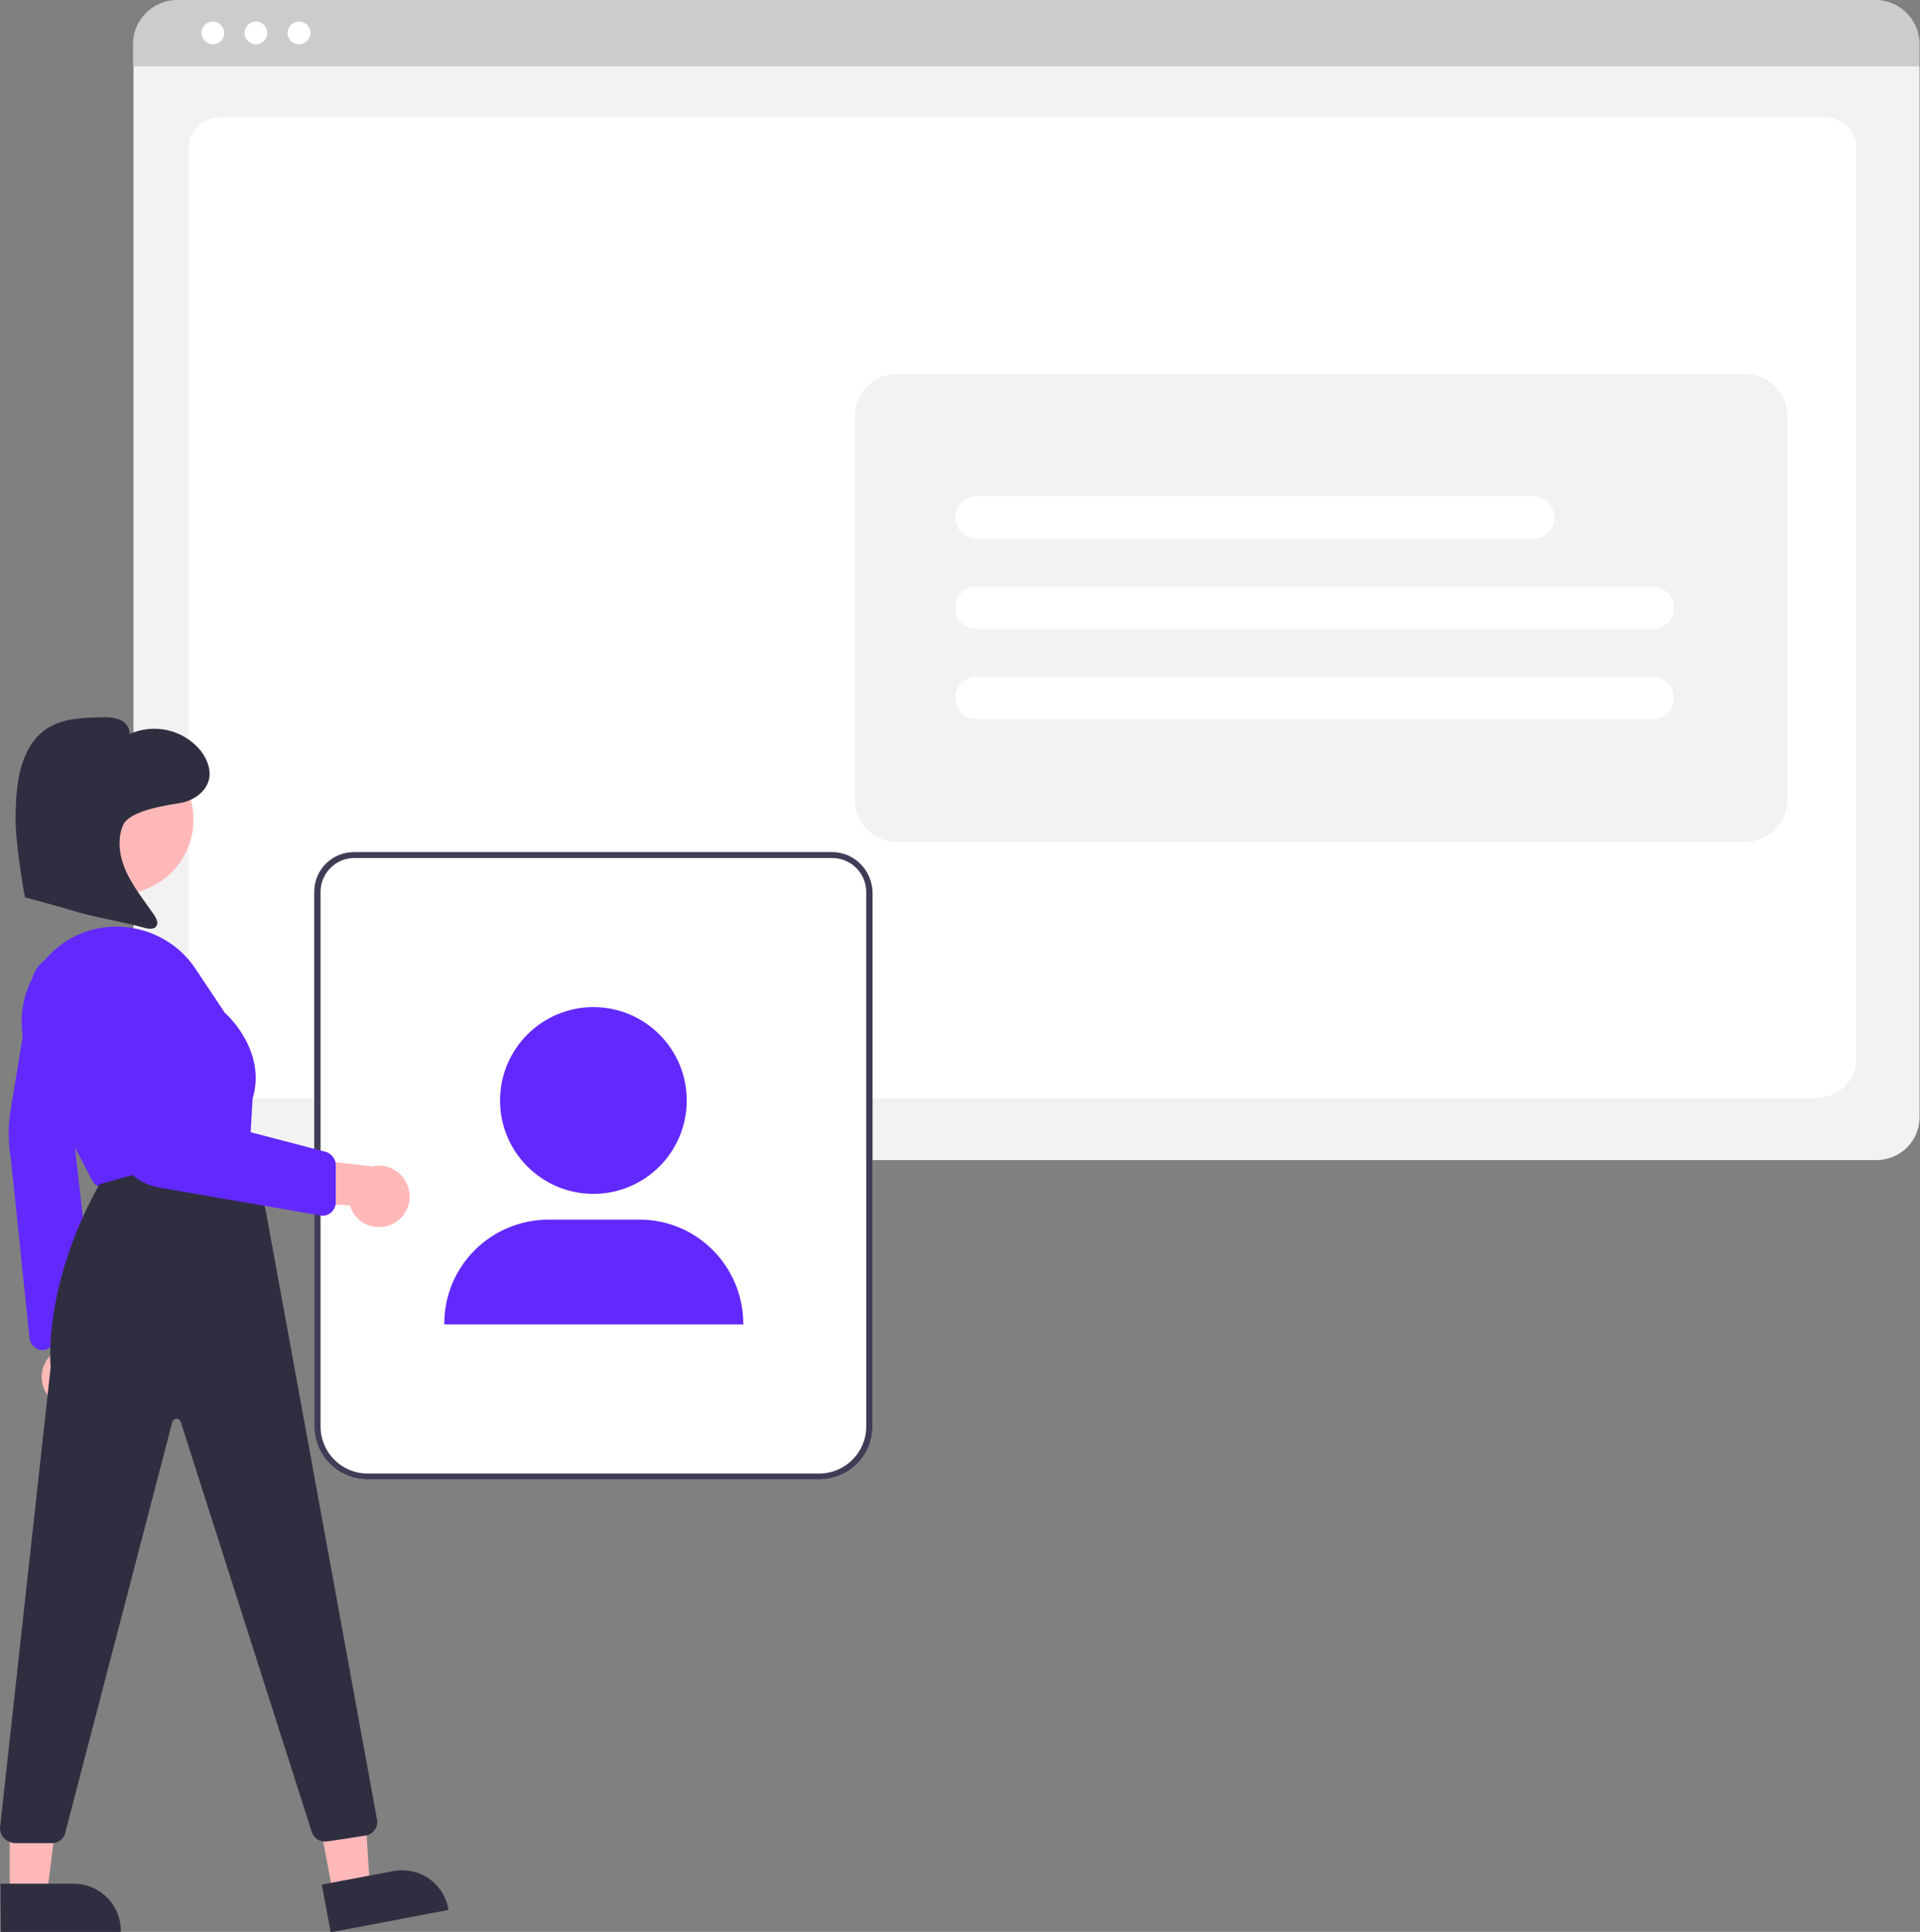 <?xml version="1.0" encoding="utf-8"?>
<!-- Generator: Adobe Illustrator 27.3.1, SVG Export Plug-In . SVG Version: 6.00 Build 0)  -->
<svg version="1.1" id="Layer_1" xmlns="http://www.w3.org/2000/svg" xmlns:xlink="http://www.w3.org/1999/xlink" x="0px" y="0px"
	 viewBox="0 0 454.6 457.3" style="enable-background:new 0 0 454.6 457.3;" xml:space="preserve">
<rect x="0" y="0" width="454.6" height="457.3" fill="#808080" stroke="none"/>
<style type="text/css">
	.st0{fill:#F2F2F2;}
	.st1{fill:#FFFFFF;}
	.st2{fill:#CCCCCC;}
	.st3{fill:#3F3D56;}
	.st4{fill:#6229FF;}
	.st5{fill:#FFB8B8;}
	.st6{fill:#2F2E41;}
</style>
<g>
	<path class="st0" d="M444.3,274.6H42c-5.7,0-10.4-4.6-10.4-10.4v-248c0-4.2,3.4-7.6,7.6-7.6h407.6c4.3,0,7.7,3.5,7.7,7.7v247.9
		C454.6,270,450,274.6,444.3,274.6z"/>
	<path class="st1" d="M429.6,260H54.7c-5.5,0-10-4.2-10-9.3v-216c0-3.8,3.3-6.9,7.4-6.9h379.9c4.1,0,7.5,3.2,7.5,7v215.9
		C439.6,255.8,435.1,260,429.6,260z"/>
	<path class="st2" d="M454.5,15.7h-423v-5.3C31.5,4.7,36.2,0,41.9,0h402.2c5.7,0,10.4,4.7,10.4,10.4V15.7z"/>
	<circle class="st1" cx="50.4" cy="7.8" r="2.7"/>
	<circle class="st1" cx="60.6" cy="7.8" r="2.7"/>
	<circle class="st1" cx="70.8" cy="7.8" r="2.7"/>
	<path class="st1" d="M194,350.2h-107c-6.9,0-12.6-5.6-12.6-12.6V211.1c0-5.2,4.2-9.4,9.4-9.4H197c5.3,0,9.5,4.3,9.6,9.6v126.4
		C206.6,344.6,201,350.2,194,350.2z"/>
	<path class="st3" d="M194,350.2h-107c-6.9,0-12.6-5.6-12.6-12.6V211.1c0-5.2,4.2-9.4,9.4-9.4H197c5.3,0,9.5,4.3,9.6,9.6v126.4
		C206.6,344.6,201,350.2,194,350.2z M83.9,203.1c-4.4,0-8,3.6-8,8v126.6c0,6.1,5,11.1,11.1,11.1h107c6.1,0,11.1-5,11.1-11.1V211.2
		c0-4.5-3.6-8.1-8.1-8.1H83.9z"/>
	<circle class="st4" cx="140.5" cy="260.5" r="22.1"/>
	<path class="st4" d="M175.9,313.5h-70.7v-0.2c0-13.6,11-24.5,24.6-24.6h21.6c13.6,0,24.5,11,24.6,24.6V313.5z"/>
	<path class="st5" d="M93,289.7c-3.6,1.8-7.9,0.4-9.7-3.2c-0.2-0.4-0.3-0.8-0.5-1.2l-25.7-1.1l7.8-10.8l23.2,2.7
		c3.9-0.9,7.8,1.6,8.7,5.5C97.6,284.8,96,288.2,93,289.7L93,289.7z"/>
	<path class="st4" d="M21.8,279.4L7.7,252.3c-4-7.6-3.3-16.8,1.8-23.7c0.5-0.7,1-1.3,1.6-1.9c4.5-5.1,11.2-7.8,18-7.3
		c7,0.5,13.5,4.2,17.3,10.1l6.8,10.2c0.7,0.6,10,9.2,6.6,20.4l-0.6,10.7c-0.1,1.4-1.1,2.6-2.5,3l-31.3,7.3
		C23.9,281.4,22.5,280.7,21.8,279.4L21.8,279.4z"/>
	<path class="st5" d="M11.9,331c-2.8-2.9-2.7-7.4,0.1-10.2c0.3-0.3,0.6-0.6,1-0.8l-6.6-24.8l12.7,4.2l4.4,22.9
		c2,3.5,0.9,7.9-2.6,9.9C17.9,333.9,14.2,333.4,11.9,331L11.9,331z"/>
	<path class="st4" d="M8.8,319.3c-0.9-0.5-1.6-1.3-1.8-2.4l-4.4-42.4c-0.6-3.4-0.7-6.9-0.3-10.4l5.2-31.7c0.5-3.8,3.9-6.7,7.7-6.4
		l0,0c4,0.3,7,3.8,6.7,7.7c0,0.1,0,0.2,0,0.3l-4.3,36.4l4.9,42.9c0.2,1.3-0.5,2.6-1.7,3.2l-9.3,2.6C10.8,319.7,9.7,319.7,8.8,319.3
		L8.8,319.3z"/>
	<polygon class="st5" points="78.9,448.5 87.6,446.8 85.4,412.7 72.6,415.1 	"/>
	<path class="st6" d="M76.2,446.1l17-3.2l0,0c6-1.1,11.8,2.8,12.9,8.8c0,0,0,0,0,0l0.1,0.4l-27.9,5.3L76.2,446.1z"/>
	<polygon class="st5" points="2.3,448.7 11.1,448.7 15.3,414.7 2.3,414.8 	"/>
	<path class="st6" d="M0.1,445.9l17.4,0h0c6.1,0,11.1,5,11.1,11.1c0,0,0,0,0,0v0.4l-28.4,0L0.1,445.9z"/>
	<circle class="st5" cx="28.1" cy="194" r="17.7"/>
	<path class="st6" d="M0.9,435.1c-0.6-0.7-0.9-1.5-0.9-2.4l12-109.1c-0.1-1-1.7-19.5,11.5-43.2l0.1-0.1l35.5-9.8l3.9,16.5
		l26.3,143.9c0.2,1.7-1,3.3-2.7,3.6l-9.2,1.4c-1.6,0.2-3.1-0.7-3.6-2.3l-31-97c-0.2-0.6-0.8-0.9-1.3-0.7c-0.4,0.1-0.6,0.4-0.7,0.7
		l-25.4,97.4c-0.4,1.4-1.7,2.3-3.1,2.3h-9C2.3,436.1,1.5,435.7,0.9,435.1z"/>
	<path class="st4" d="M75.8,287.7l-38.2-6.6c-5.1-0.9-9.1-4.7-10.2-9.8l-8-37.7c-1.2-5.6,2.4-11,7.9-12.2c0.6-0.1,1.1-0.2,1.7-0.2
		l0,0c5.4-0.2,10,3.7,10.6,9.1l4,33.6l33.7,8.8c1.3,0.5,2.2,1.7,2.2,3.1l0,8.8c0,1.8-1.5,3.2-3.2,3.2
		C76.2,287.8,76,287.7,75.8,287.7L75.8,287.7z"/>
	<path class="st6" d="M43.1,190c2.8-0.6,5.5-2.5,6.3-5.2c0.7-2.4-0.3-5-1.8-7c-4.1-5.1-11.1-6.7-17-4c0.3-1.4-0.8-2.8-2.1-3.4
		c-1.4-0.5-2.8-0.7-4.3-0.6c-4.6,0.1-9.5,0.2-13.3,2.8c-3,2.1-4.9,5.4-5.9,9c-1,3.5-1.2,7.2-1.3,10.9c-0.3,6.4,2.2,19.9,2.2,19.9
		s8.9,2.4,12.8,3.6c4.2,1.2,11.2,2.4,15.4,3.6c1.1,0.3,2.5,0.5,3-0.5c0.4-0.8-0.1-1.7-0.6-2.5c-2.2-3.2-4.7-6.3-6.4-9.8
		c-1.7-3.5-2.5-7.7-1-11.4C30.6,191.7,40.3,190.5,43.1,190z"/>
	<path class="st0" d="M212.4,199.3h200.8c5.5,0,10-4.5,10-10V98.5c0-5.5-4.5-10-10-10H212.4c-5.5,0-10,4.5-10,10v90.7
		C202.4,194.8,206.9,199.3,212.4,199.3z"/>
	<path class="st1" d="M391.3,148.9H231.2c-2.8,0-5-2.2-5-5s2.2-5,5-5h160.1c2.8,0,5,2.2,5,5S394.1,148.9,391.3,148.9z"/>
	<path class="st1" d="M391.3,170.2H231.2c-2.8,0-5-2.2-5-5s2.2-5,5-5h160.1c2.8,0,5,2.2,5,5S394.1,170.2,391.3,170.2z"/>
	<path class="st1" d="M363,127.5H231.2c-2.8,0-5-2.2-5-5s2.2-5,5-5H363c2.8,0,5,2.2,5,5S365.8,127.5,363,127.5z"/>
</g>
</svg>
